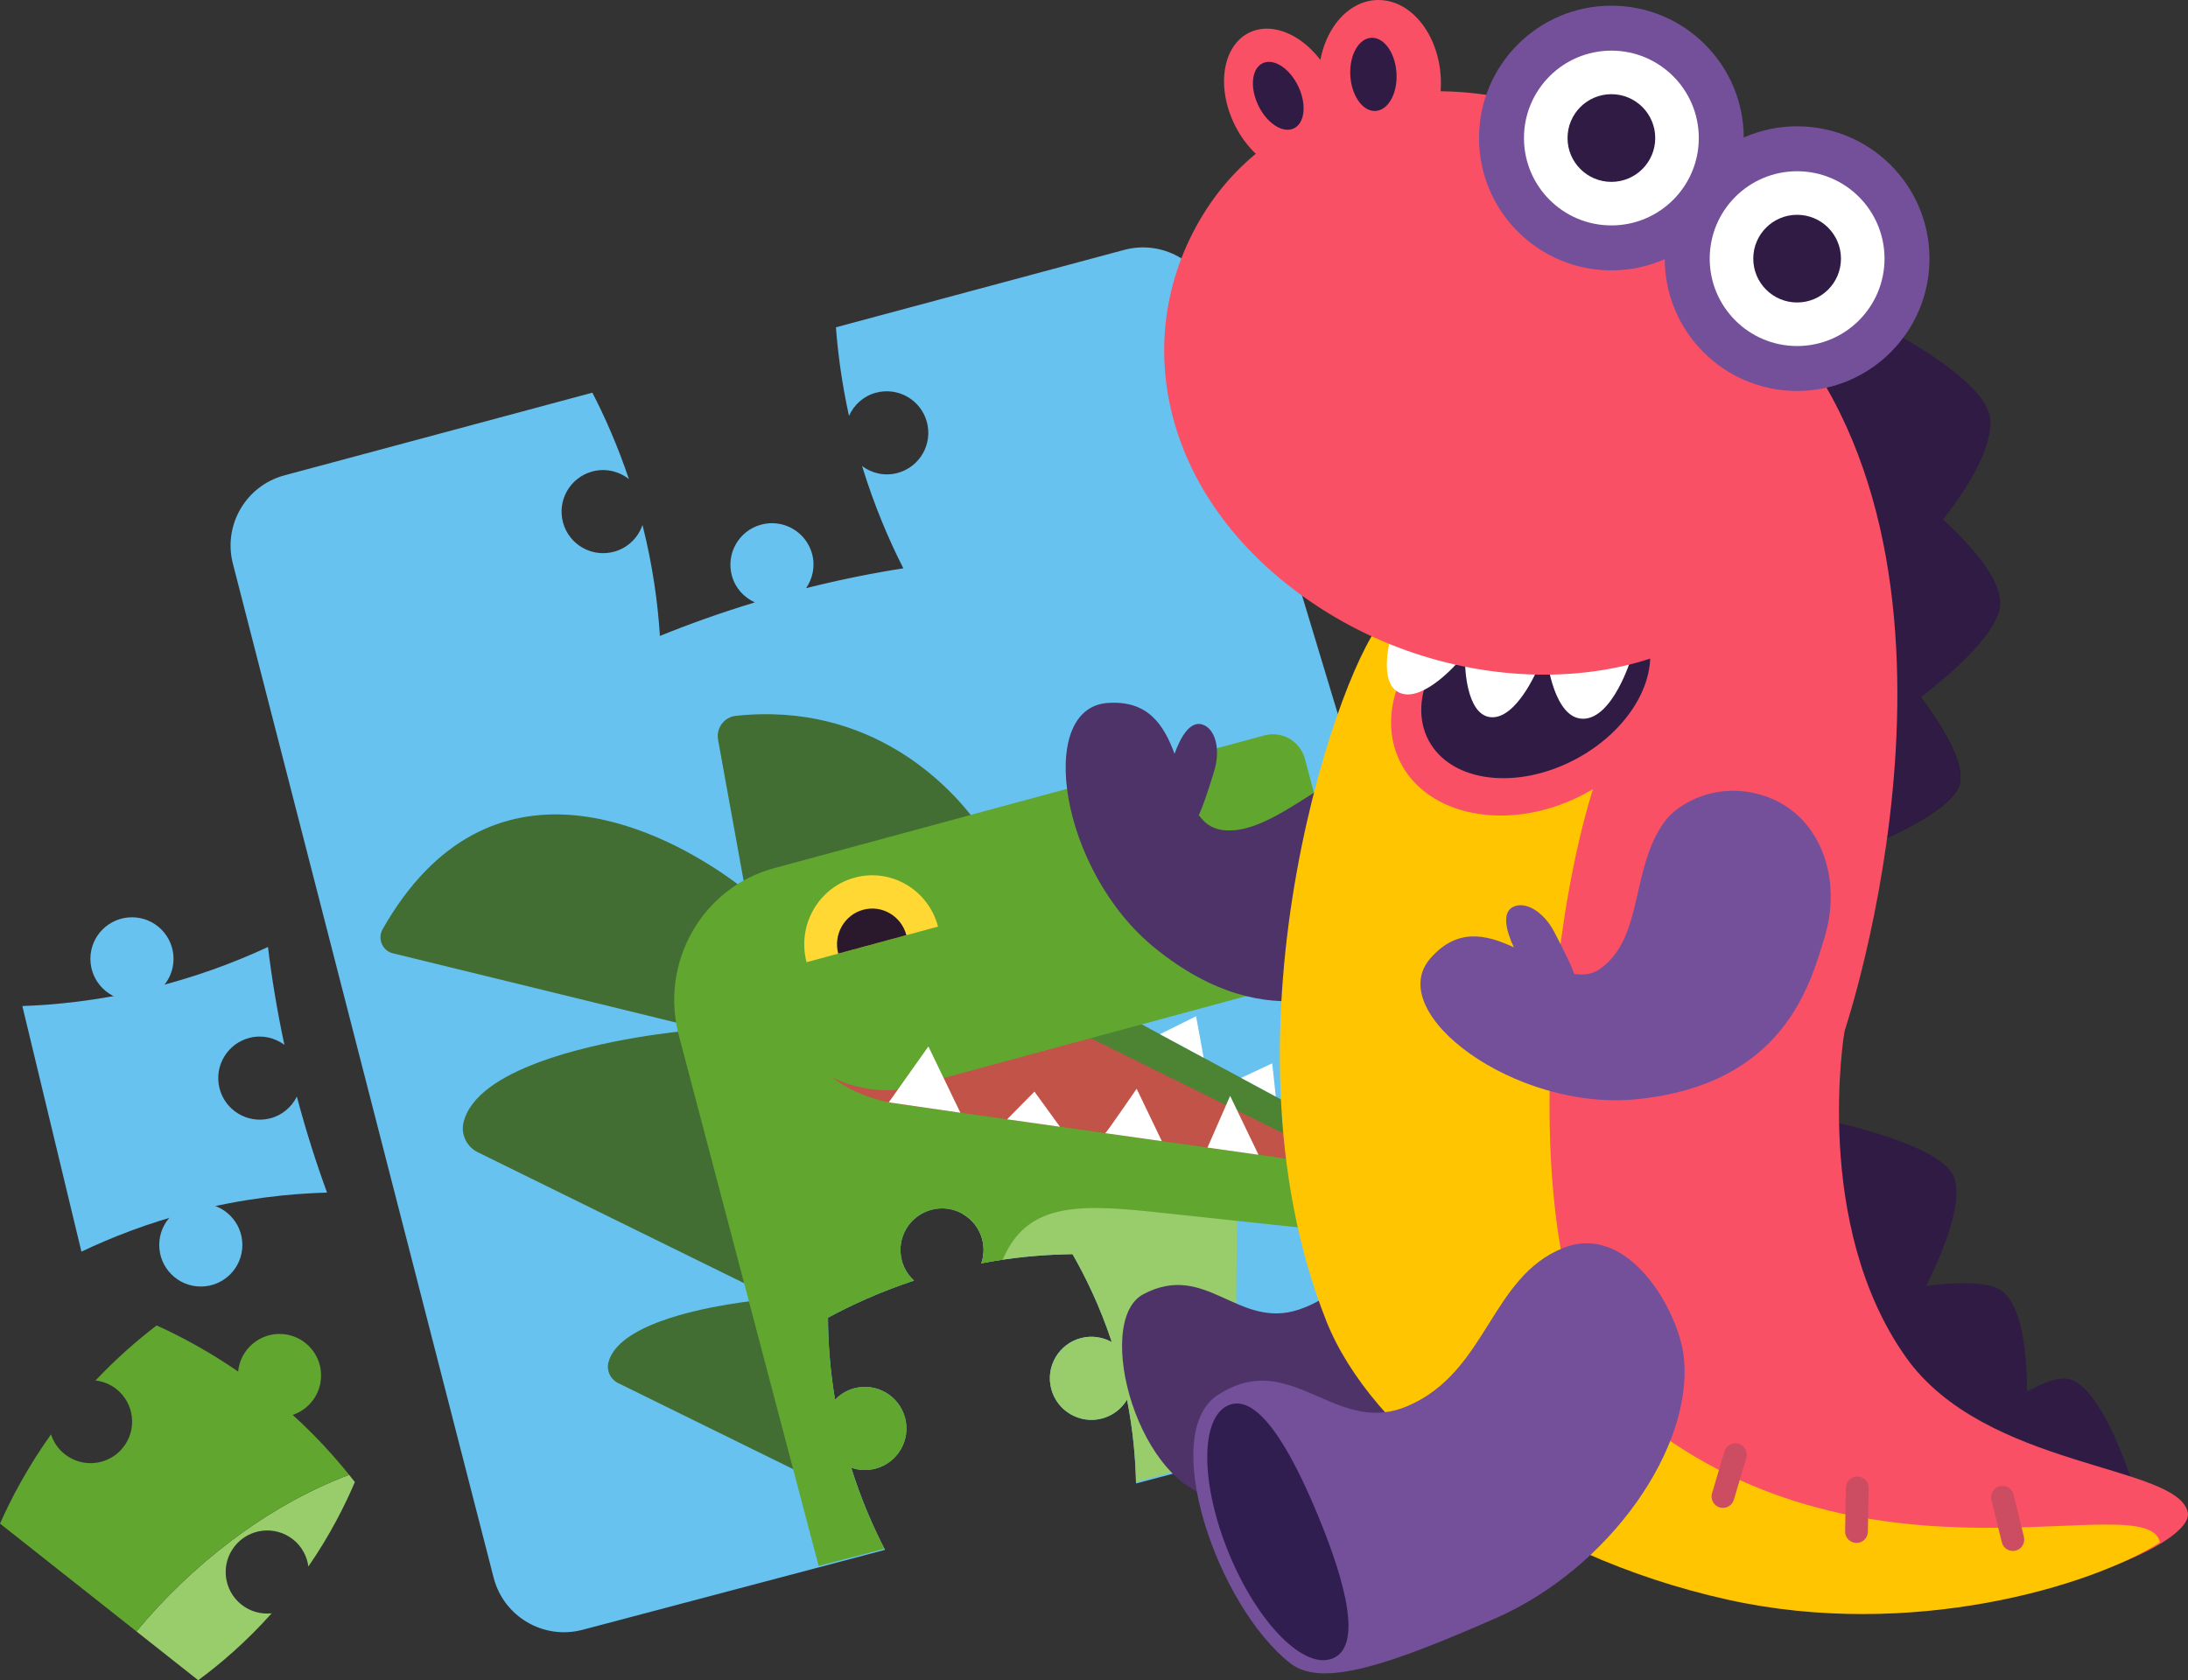 <?xml version="1.0" encoding="UTF-8"?> <!-- Generator: Adobe Illustrator 25.4.1, SVG Export Plug-In . SVG Version: 6.00 Build 0) --> <svg xmlns="http://www.w3.org/2000/svg" xmlns:xlink="http://www.w3.org/1999/xlink" id="Слой_1" x="0px" y="0px" viewBox="0 0 146.057 112.186" style="enable-background:new 0 0 146.057 112.186;" xml:space="preserve"><rect x="0" y="0" width="146.057" height="112.186" fill="#333333" stroke="none"/> <style type="text/css"> .st0{fill:#67C2EF;} .st1{fill:#BB9391;} .st2{fill:#4D8434;} .st3{fill:#99CC6A;} .st4{fill:#C15348;} .st5{fill:#426E34;} .st6{fill:#60A62F;} .st7{fill:#FFD833;} .st8{fill:#2A182C;} .st9{fill:#FFFFFF;} .st10{fill:none;} .st11{fill:#425C88;} .st12{fill:#EE9287;} .st13{fill:#FBCE52;} .st14{fill:#99C382;} .st15{fill:#60A4C8;} .st16{fill:#4D8BB7;} .st17{fill-rule:evenodd;clip-rule:evenodd;fill:#FFFFFF;} .st18{fill:#C0E7FA;} .st19{fill:#ACE0F9;} .st20{fill:#0F1214;} .st21{fill:#FF6170;} .st22{fill:#FFC500;} .st23{fill:#6F568E;} .st24{fill:#212758;} .st25{fill:#11183E;} .st26{fill-rule:evenodd;clip-rule:evenodd;fill:#FF6170;} .st27{fill-rule:evenodd;clip-rule:evenodd;fill:#4A0006;} .st28{fill:#8E010D;} .st29{fill-rule:evenodd;clip-rule:evenodd;fill:#0D1013;} .st30{fill-rule:evenodd;clip-rule:evenodd;fill:#6F568E;} .st31{fill-rule:evenodd;clip-rule:evenodd;fill:#341D56;} .st32{fill:#FF90A0;} .st33{fill-rule:evenodd;clip-rule:evenodd;fill:#E24E72;} .st34{fill:#9CD7F5;} .st35{fill:#382F89;} .st36{fill:#4852A2;} .st37{opacity:0.8;fill:#E24E72;} .st38{fill:none;stroke:#4852A2;stroke-width:0.451;stroke-miterlimit:10;} .st39{fill:#2F1B44;} .st40{fill:#0C0F13;} .st41{fill:#4E3368;} .st42{fill:#F95065;} .st43{fill:#DD2A48;} .st44{fill:#735099;} .st45{fill:#311E51;} .st46{fill-rule:evenodd;clip-rule:evenodd;fill:#F95065;} .st47{fill-rule:evenodd;clip-rule:evenodd;fill:#2F1B44;} .st48{fill:#CC4C62;} </style> <g> <g> <path class="st0" d="M101.222,87.145L80.941,19.968c-0.757-2.509-3.37-3.962-5.901-3.282 l-19.239,5.167c0.13,1.726,0.392,3.725,0.872,5.917 c0.326-0.727,0.95-1.313,1.777-1.543c1.476-0.41,3.006,0.454,3.416,1.931 c0.41,1.477-0.454,3.006-1.931,3.416c-0.857,0.238-1.725,0.037-2.388-0.454 c0.828,2.7,1.821,4.99,2.754,6.826c-1.998,0.312-4.178,0.743-6.491,1.324 c0.447-0.652,0.624-1.483,0.395-2.305c-0.41-1.476-1.94-2.341-3.416-1.931 c-1.476,0.41-2.341,1.94-1.931,3.416c0.228,0.822,0.809,1.442,1.528,1.771 c-2.314,0.703-4.437,1.466-6.335,2.24c-0.131-2.077-0.455-4.606-1.162-7.413 c-0.285,0.84-0.966,1.53-1.885,1.785c-1.477,0.41-3.006-0.454-3.416-1.931 c-0.41-1.476,0.454-3.006,1.931-3.416c0.889-0.247,1.792-0.026,2.464,0.506 c-0.754-2.235-1.613-4.178-2.441-5.773L18.984,31.74 c-2.567,0.69-4.101,3.317-3.439,5.892l17.407,67.707 c0.67,2.607,3.335,4.17,5.938,3.481l20.188-5.339 c-0.773-1.494-1.582-3.328-2.256-5.484c0.501,0.175,1.058,0.209,1.61,0.066 c1.483-0.386,2.373-1.901,1.987-3.384c-0.386-1.483-1.901-2.373-3.384-1.987 c-0.514,0.134-0.95,0.409-1.293,0.766c-0.349-2.093-0.464-3.957-0.47-5.475 c1.504-0.815,3.432-1.716,5.744-2.479c-0.383-0.35-0.676-0.808-0.816-1.347 c-0.386-1.483,0.504-2.998,1.987-3.384c1.483-0.386,2.998,0.504,3.384,1.987 c0.141,0.543,0.108,1.089-0.059,1.584c2.054-0.386,3.905-0.546,5.468-0.591 c0.208-0.006,0.417-0.012,0.615-0.015c0.853,1.488,1.825,3.463,2.625,5.876 c-0.605-0.341-1.335-0.461-2.061-0.272c-1.483,0.386-2.373,1.9-1.987,3.384 c0.386,1.483,1.901,2.373,3.384,1.987c0.732-0.19,1.317-0.657,1.678-1.257 c0.414,2.093,0.569,3.985,0.6,5.594l21.986-5.814 C100.472,92.534,102.015,89.772,101.222,87.145z"></path> </g> <g> <g> <path class="st1" d="M82.262,73.13c-0.426,0.451-0.875,0.87-1.326,1.288 c-0.455,0.411-0.911,0.821-1.38,1.212c-0.463,0.4-0.94,0.781-1.416,1.163 c-0.471,0.389-0.965,0.746-1.447,1.12l-0.141,0.109l-0.195-0.011 c-0.671-0.039-1.339-0.101-2.008-0.165c-0.668-0.074-1.337-0.142-2.003-0.233 l-1-0.139l-0.998-0.164c-0.665-0.123-1.329-0.243-1.99-0.414 c0.678-0.071,1.353-0.091,2.028-0.113l1.011-0.013l1.009,0.011 c0.673,0.01,1.344,0.042,2.015,0.068c0.671,0.037,1.341,0.076,2.01,0.137 l-0.336,0.098c0.496-0.354,0.98-0.725,1.487-1.064 c0.502-0.347,1.003-0.693,1.518-1.021c0.508-0.337,1.031-0.655,1.554-0.972 C81.182,73.716,81.71,73.407,82.262,73.13z"></path> </g> </g> <g> <path class="st2" d="M91.912,78.217L91.912,78.217c0.07-0.785-0.331-1.537-1.017-1.907 L71.719,65.972l-18.048,4.003l3.236,6.966l14.801,0.585L91.912,78.217z"></path> </g> <path class="st3" d="M82.632,74.132l-18.433-2.242l0.075,9.169 c0.62,0.359,1.102,0.954,1.297,1.702c0.141,0.543,0.108,1.089-0.059,1.584 c2.054-0.386,3.905-0.546,5.468-0.591c0.208-0.006,0.417-0.012,0.615-0.015 c0.853,1.488,1.825,3.463,2.625,5.876c-0.605-0.341-1.335-0.461-2.061-0.272 c-1.483,0.386-2.373,1.9-1.987,3.384c0.386,1.483,1.901,2.373,3.384,1.987 c0.732-0.19,1.317-0.657,1.678-1.257c0.405,2.049,0.562,3.906,0.598,5.493 l6.604-1.785L82.632,74.132z"></path> <g> <path class="st4" d="M72.104,68.972c0,0-1.254-1.158-2.699-2.487l-15.734,3.489 l3.236,6.966l14.801,0.585l19.02,0.652l0,0L72.104,68.972z"></path> </g> <g> <path class="st4" d="M63.195,67.381c0.216,0.032,0.359,0.064,0.529,0.099 c0.162,0.036,0.323,0.072,0.481,0.112c0.317,0.078,0.628,0.164,0.937,0.258 c0.617,0.191,1.222,0.409,1.815,0.665c1.187,0.503,2.324,1.158,3.355,1.968 l0.377,0.319l0.187,0.159l0.128,0.13c0.173,0.171,0.359,0.333,0.566,0.472 c0.409,0.285,0.888,0.493,1.409,0.628c0.521,0.137,1.084,0.191,1.657,0.175 c0.574-0.015,1.162-0.088,1.736-0.251c-0.987,0.689-2.171,1.162-3.48,1.261 c-0.653,0.041-1.34-0.023-2.009-0.226c-0.336-0.097-0.664-0.234-0.981-0.395 l-0.767-0.409c-0.961-0.474-2.002-0.792-3.06-1.018 c-0.529-0.115-1.069-0.19-1.604-0.252c-0.268-0.032-0.536-0.056-0.801-0.072 c-0.133-0.01-0.264-0.014-0.394-0.019c-0.122-0.003-0.272-0.007-0.349-0.001 L63.195,67.381z"></path> </g> <g> <path class="st5" d="M51.16,86.409l-5.452-17.571c0,0-5.44,0.488-9.734,2.085 c-2.488,0.925-4.592,2.222-5.03,4.014c-0.196,0.803,0.213,1.634,0.946,1.995 l9.813,4.827L51.16,86.409z"></path> <path class="st5" d="M44.157,88.198c-1.747,0.635-3.239,1.533-3.545,2.783 c-0.134,0.549,0.145,1.117,0.647,1.364l8.44,4.151l4.732,2.327l-3.727-12.011 C50.704,86.813,47.075,87.138,44.157,88.198z"></path> <path class="st5" d="M45.715,68.418l4.04-8.976c0,0-0.584-0.492-1.587-1.169 c-4.148-2.799-15.495-8.767-22.625,3.764c-0.36,0.633-0.019,1.443,0.681,1.614 l13.295,3.251L45.715,68.418z"></path> <path class="st5" d="M59.887,50.093c-2.643-1.586-6.22-2.782-10.768-2.297 c-0.779,0.083-1.327,0.817-1.185,1.599l1.407,7.764l0.414,2.282l15.83-3.93 C65.585,55.512,63.72,52.393,59.887,50.093z"></path> </g> <g> <path class="st6" d="M59.924,73.705c-2.828-0.399-4.386-1.793-4.386-1.793 c1.245,0.712,3.516,1.133,5.038,0.721l29.399-7.963v-0 c-0.253-0.959-0.901-1.764-1.786-2.184c-0.925-0.44-2.13-1.528-2.836-4.207 c1.939-0.525,3.09-2.548,2.571-4.518l-0.808-3.065 c-0.316-1.2-1.53-1.914-2.712-1.594l-32.745,8.869 c-4.786,1.296-7.627,6.29-6.346,11.153l9.335,35.431l4.393-1.143 c-0.762-1.482-1.557-3.291-2.22-5.414c0.501,0.175,1.058,0.209,1.61,0.066 c1.483-0.386,2.373-1.901,1.987-3.384c-0.386-1.483-1.901-2.373-3.384-1.987 c-0.514,0.134-0.95,0.409-1.293,0.766c-0.349-2.093-0.464-3.957-0.47-5.475 c1.504-0.815,3.432-1.716,5.744-2.479c-0.383-0.35-0.676-0.808-0.816-1.347 c-0.386-1.483,0.504-2.998,1.987-3.384c1.483-0.386,2.998,0.504,3.384,1.987 c0.141,0.543,0.108,1.089-0.059,1.584c0.487-0.092,0.96-0.168,1.422-0.236 c1.55-3.646,4.725-3.759,9.928-3.204l10.437,1.112 c2.308,0.246,4.374-1.455,4.613-3.8L59.924,73.705z"></path> </g> <g> <path class="st7" d="M57.055,58.599c-2.423,0.656-3.862,3.185-3.213,5.647l8.776-2.377 C61.969,59.406,59.478,57.942,57.055,58.599z"></path> </g> <g> <path class="st8" d="M60.503,62.439c-0.336-1.276-1.627-2.035-2.883-1.695 c-1.256,0.34-2.002,1.651-1.665,2.927"></path> </g> <g> <g> <path class="st2" d="M77.907,58.082l-2.321-0.035c-0.596-0.009-1.114-0.419-1.268-1.004 v-0c-0.228-0.867,0.422-1.715,1.305-1.701l2.321,0.035 c0.596,0.009,1.114,0.419,1.268,1.004l0,0 C79.44,57.248,78.79,58.096,77.907,58.082z"></path> </g> <g> <path class="st6" d="M84.203,56.377l1.994-1.204c0.512-0.309,0.759-0.927,0.605-1.512 v-0c-0.228-0.867-1.209-1.273-1.968-0.815l-1.994,1.204 c-0.512,0.309-0.759,0.927-0.605,1.512v0 C82.464,56.429,83.444,56.835,84.203,56.377z"></path> </g> </g> <g> <polygon class="st9" points="59.329,73.603 61.974,69.87 64.109,74.295 "></polygon> </g> <g> <polygon class="st9" points="67.229,74.735 69.053,72.885 70.756,75.233 "></polygon> </g> <g> <path class="st9" d="M73.781,75.66c0.056,0.008,2.095-2.966,2.095-2.966l1.68,3.499 L73.781,75.66z"></path> </g> <g> <polygon class="st9" points="80.603,76.622 82.116,73.17 84.009,77.103 "></polygon> </g> <g> <path class="st10" d="M48.169,58.273c1.003,0.676,1.587,1.169,1.587,1.169l-0.414-2.282 C49.038,57.625,48.635,57.991,48.169,58.273z"></path> </g> <g> <polygon class="st9" points="87.968,74.731 90.36,73.16 90.418,76.052 "></polygon> </g> <g> <polygon class="st9" points="82.848,71.967 84.926,71.001 85.163,73.216 "></polygon> </g> <g> <polygon class="st9" points="80.35,70.625 79.843,67.854 77.432,69.052 "></polygon> </g> <g> <path class="st0" d="M19.816,73.217c-0.353,0.708-0.994,1.266-1.823,1.465 c-1.49,0.358-2.988-0.559-3.347-2.049s0.559-2.988,2.049-3.347 c0.829-0.199,1.653,0.006,2.29,0.476c-0.499-2.332-0.854-4.526-1.096-6.534 c-2.182,1.015-4.98,2.092-8.325,2.869c-3.061,0.711-5.81,0.993-8.072,1.076 C2.805,72.639,4.12,78.105,5.435,83.571c1.96-0.933,4.402-1.903,7.283-2.651 c3.505-0.91,6.633-1.223,9.114-1.293C21.126,77.703,20.437,75.554,19.816,73.217z"></path> </g> <circle class="st0" cx="13.404" cy="83.125" r="2.775"></circle> <circle class="st0" cx="8.809" cy="64.021" r="2.775"></circle> <g> <circle class="st6" cx="18.659" cy="91.84" r="2.775"></circle> <g> <path class="st3" d="M15.664,103.242c0.95-1.202,2.695-1.407,3.897-0.456 c0.588,0.464,0.933,1.12,1.025,1.808c1.443-2.094,2.431-4.06,3.103-5.639 c-0.121-0.156-0.252-0.319-0.383-0.481c-5.54,2.073-10.591,6.094-14.197,10.455 c1.374,1.086,2.748,2.172,4.122,3.258c1.449-1.068,3.175-2.529,4.903-4.467 c-0.697,0.074-1.422-0.111-2.015-0.58 C14.918,106.189,14.713,104.444,15.664,103.242z"></path> </g> <g> <path class="st6" d="M17.795,92.987c-2.7-2.148-5.296-3.562-7.337-4.49 c-1.207,0.921-2.625,2.136-4.084,3.677c0.491,0.058,0.974,0.24,1.391,0.569 c1.202,0.95,1.407,2.695,0.456,3.897c-0.95,1.202-2.695,1.407-3.897,0.456 c-0.448-0.354-0.756-0.818-0.919-1.323C1.842,97.964,0.753,100.035,0,101.729 c3.036,2.4,6.073,4.8,9.109,7.199c3.606-4.36,8.658-8.382,14.197-10.455 C21.984,96.827,20.182,94.885,17.795,92.987z"></path> </g> </g> </g> <g> <path class="st39" d="M129.667,96.927c0,0,6.215-5.277,8.377-4.862 c2.603,0.5,4.861,8.7,4.861,8.7L129.667,96.927z"></path> <g> <path class="st39" d="M119.833,74.36c0,0,9.695,1.686,10.618,4.265 c1.119,3.126-4.379,11.711-4.379,11.711L119.833,74.36z"></path> <path class="st39" d="M122.31,87.134c0,0,9.137-2.517,11.323-0.936 c2.632,1.905,1.39,12.059,1.39,12.059L122.31,87.134z"></path> <path class="st40" d="M122.637,57.315c0,0,7.618-2.666,8.181-4.995 c0.678-2.805-6.015-9.853-6.015-9.853L122.637,57.315z"></path> <path class="st39" d="M122.637,57.315c0,0,7.618-2.666,8.181-4.995 c0.678-2.805-6.015-9.853-6.015-9.853L122.637,57.315z"></path> <path class="st39" d="M124.279,49.361c0,0,9.219-5.851,9.246-9.093 c0.033-3.904-10.951-11.135-10.951-11.135L124.279,49.361z"></path> <path class="st39" d="M118.471,18.436l7.831,20.049c0,0,6.512-6.226,6.571-10.27 S118.471,18.436,118.471,18.436z"></path> <path class="st41" d="M73.922,46.938c2.721-0.204,3.775,1.476,4.483,3.394 c0.437-1.222,1.069-2.194,1.844-1.961c0.881,0.265,1.245,1.654,0.806,3.099 c-0.463,1.523-0.788,2.442-1.03,2.961c0.377,0.52,0.858,0.882,1.525,0.981 c4.296,0.637,9.556-7.241,13.548-3.677c4.553,4.065,3.399,10.089-1.499,12.72 c-2.851,1.532-8.793,5.072-16.491-1.145 C70.755,58.179,69.115,47.298,73.922,46.938z"></path> <path class="st41" d="M101.659,86.017c-0.786-2.264-2.351-7.118-5.994-5.997 c-4.076,1.254-4.487,5.922-8.951,7.417c-4.077,1.366-6.203-3.253-10.397-1.02 c-3.374,1.796-0.347,13.105,5.172,13.645 C88.482,100.745,104.165,93.24,101.659,86.017z"></path> <path class="st42" d="M87.496,62.193c-3.484,16.702,1.635,31.899,11.433,33.943 c9.798,2.044,20.713-10.575,24.197-27.277 c3.484-16.702-1.783-31.164-11.581-33.207S90.98,45.491,87.496,62.193z"></path> <path class="st42" d="M118.06,20.679c15.725,16.562,5.066,48.179,5.066,48.179 l-10.649-30.478L118.06,20.679z"></path> <path class="st42" d="M123.126,68.859c0,0-2.186,12.879,4.095,21.753 c5.293,7.478,18.138,7.152,18.822,10.366c0.578,2.714-16.769,9.407-31.411,3.962 c-11.945-4.441-25.22-17.215-25.22-17.215L123.126,68.859z"></path> <path class="st22" d="M115.345,106.812c-13.592-3.011-23.837-11.099-26.814-18.623 c-7.769-19.635,1.198-44.564,3.907-46.878c7.374,2.558,21.816-3.543,15.56,7.321 c-4.414,7.665-8.189,38.401,1.576,46.167 c15.292,12.162,33.792,4.335,34.613,8.188 C139.6,105.921,127.571,109.52,115.345,106.812z"></path> <ellipse transform="matrix(0.897 -0.441 0.441 0.897 -10.043 49.898)" class="st42" cx="102.207" cy="46.531" rx="9.704" ry="7.389"></ellipse> <ellipse transform="matrix(0.88 -0.475 0.475 0.88 -9.369 54.154)" class="st39" cx="102.516" cy="45.623" rx="8.111" ry="5.739"></ellipse> <path class="st9" d="M103.284,44.072c0,0,0.454,3.951,2.415,3.918 c1.981-0.033,3.191-4.044,3.191-4.044L103.284,44.072z"></path> <path class="st9" d="M97.801,44.309c0,0,0.029,3.428,1.713,3.578 c1.701,0.152,3.103-3.175,3.103-3.175L97.801,44.309z"></path> <path class="st9" d="M92.891,42.339c0,0-1,3.279,0.561,3.927 c1.577,0.655,3.913-2.098,3.913-2.098L92.891,42.339z"></path> <path class="st43" d="M103.006,66.352l1.897-0.046c0.272-0.007,0.489-0.234,0.482-0.506l0,0 c-0.007-0.272-0.234-0.489-0.506-0.482l-1.897,0.046 c-0.272,0.007-0.489,0.234-0.482,0.506l0,0 C102.507,66.141,102.734,66.358,103.006,66.352z"></path> <path class="st43" d="M103.659,86.498l1.815-0.553c0.26-0.079,0.408-0.357,0.329-0.617 l0,0c-0.079-0.26-0.357-0.408-0.617-0.329l-1.815,0.553 c-0.26,0.079-0.408,0.357-0.329,0.617l0,0 C103.121,86.43,103.399,86.578,103.659,86.498z"></path> <path class="st42" d="M88.082,40.568c10.636,6.904,25.008,5.691,30.457-2.704 s1.244-20.798-9.392-27.702s-23.148-4.61-28.597,3.785 C75.101,22.343,77.446,33.664,88.082,40.568z"></path> <circle class="st44" cx="119.964" cy="17.269" r="8.836"></circle> <circle class="st9" cx="119.964" cy="17.269" r="5.835"></circle> <circle class="st39" cx="119.964" cy="17.269" r="2.927"></circle> <circle class="st44" cx="107.566" cy="9.216" r="8.836"></circle> <circle class="st9" cx="107.566" cy="9.216" r="5.835"></circle> <circle class="st39" cx="107.566" cy="9.216" r="2.927"></circle> <path class="st43" d="M102.639,70.664l1.897,0.035c0.272,0.005,0.498-0.213,0.503-0.485 l0,0c0.005-0.272-0.213-0.498-0.485-0.503l-1.897-0.035 c-0.272-0.005-0.498,0.213-0.503,0.485l0,0 C102.149,70.432,102.367,70.659,102.639,70.664z"></path> <g> <path class="st44" d="M99.823,108.055c7.635-3.342,13.28-11.456,12.567-17.51 c-0.357-3.036-3.685-8.96-8.04-7.218c-4.871,1.949-5.056,8.258-10.377,10.549 c-2.266,0.976-4.112,0.185-5.935-0.611c-2.086-0.911-4.141-1.829-6.76-0.112 c-3.948,2.589-0.037,14.078,4.863,17.909 C88.269,112.725,92.851,111.106,99.823,108.055"></path> <path class="st45" d="M82.046,103.748c1.927,4.666,5.033,7.788,6.938,6.973 c1.906-0.814,0.931-4.847-0.996-9.513c-1.927-4.665-4.077-8.196-5.981-7.382 C80.1,94.64,80.119,99.083,82.046,103.748z"></path> </g> <g> <path class="st44" d="M111.173,54.787c-2.347,3.108-1.413,7.743-4.311,9.867 c-0.544,0.399-1.14,0.479-1.774,0.375c-0.194-0.539-0.608-1.422-1.35-2.83 c-0.704-1.336-1.939-2.067-2.752-1.637c-0.715,0.379-0.48,1.514,0.069,2.691 c-1.852-0.866-3.783-1.319-5.575,0.739c-3.166,3.636,5.652,10.221,13.778,9.401 c9.845-0.992,11.581-7.687,12.531-10.782c1.241-4.043-0.329-8.247-3.995-9.465 C114.622,52.094,112.022,53.662,111.173,54.787z"></path> </g> <g> <g> <path class="st46" d="M96.184,5.745c-0.076,3.006-1.966,5.311-4.221,5.149 c-2.255-0.162-4.022-2.731-3.947-5.737c0.076-3.006,1.966-5.311,4.221-5.149 C94.493,0.17,96.26,2.739,96.184,5.745z"></path> </g> <g> <path class="st47" d="M93.211,4.758c0.122,1.345-0.465,2.528-1.311,2.643 c-0.845,0.115-1.629-0.882-1.751-2.226c-0.122-1.345,0.465-2.528,1.311-2.643 C92.306,2.416,93.09,3.413,93.211,4.758z"></path> </g> <g> <path class="st46" d="M89.118,5.743c1.018,2.613,0.287,5.182-1.632,5.739 c-1.919,0.557-4.3-1.109-5.318-3.722c-1.018-2.613-0.287-5.182,1.632-5.739 C85.719,1.464,88.1,3.13,89.118,5.743z"></path> </g> <g> <path class="st47" d="M86.692,5.823c0.553,1.211,0.391,2.45-0.362,2.767 c-0.753,0.317-1.813-0.408-2.366-1.619c-0.553-1.211-0.391-2.45,0.362-2.767 C85.079,3.888,86.138,4.612,86.692,5.823z"></path> </g> </g> </g> <path class="st48" d="M124.687,102.276l0.053-2.914c0.008-0.418-0.328-0.765-0.745-0.773 h-0c-0.418-0.008-0.765,0.328-0.773,0.745l-0.053,2.914 c-0.008,0.418,0.328,0.765,0.745,0.773l0,0 C124.331,103.029,124.679,102.693,124.687,102.276z"></path> <path class="st48" d="M115.741,100.139l0.829-2.794c0.119-0.4-0.112-0.825-0.512-0.944 l0,0c-0.4-0.119-0.825,0.112-0.944,0.512l-0.829,2.794 c-0.119,0.4,0.112,0.825,0.512,0.944l0,0 C115.198,100.769,115.622,100.539,115.741,100.139z"></path> <path class="st48" d="M135.104,102.618l-0.693-2.831 c-0.099-0.406-0.512-0.656-0.918-0.557l0,0c-0.406,0.099-0.656,0.512-0.557,0.918 l0.693,2.831c0.099,0.406,0.512,0.656,0.918,0.557l0,0 C134.953,103.437,135.204,103.024,135.104,102.618z"></path> </g> </svg> 